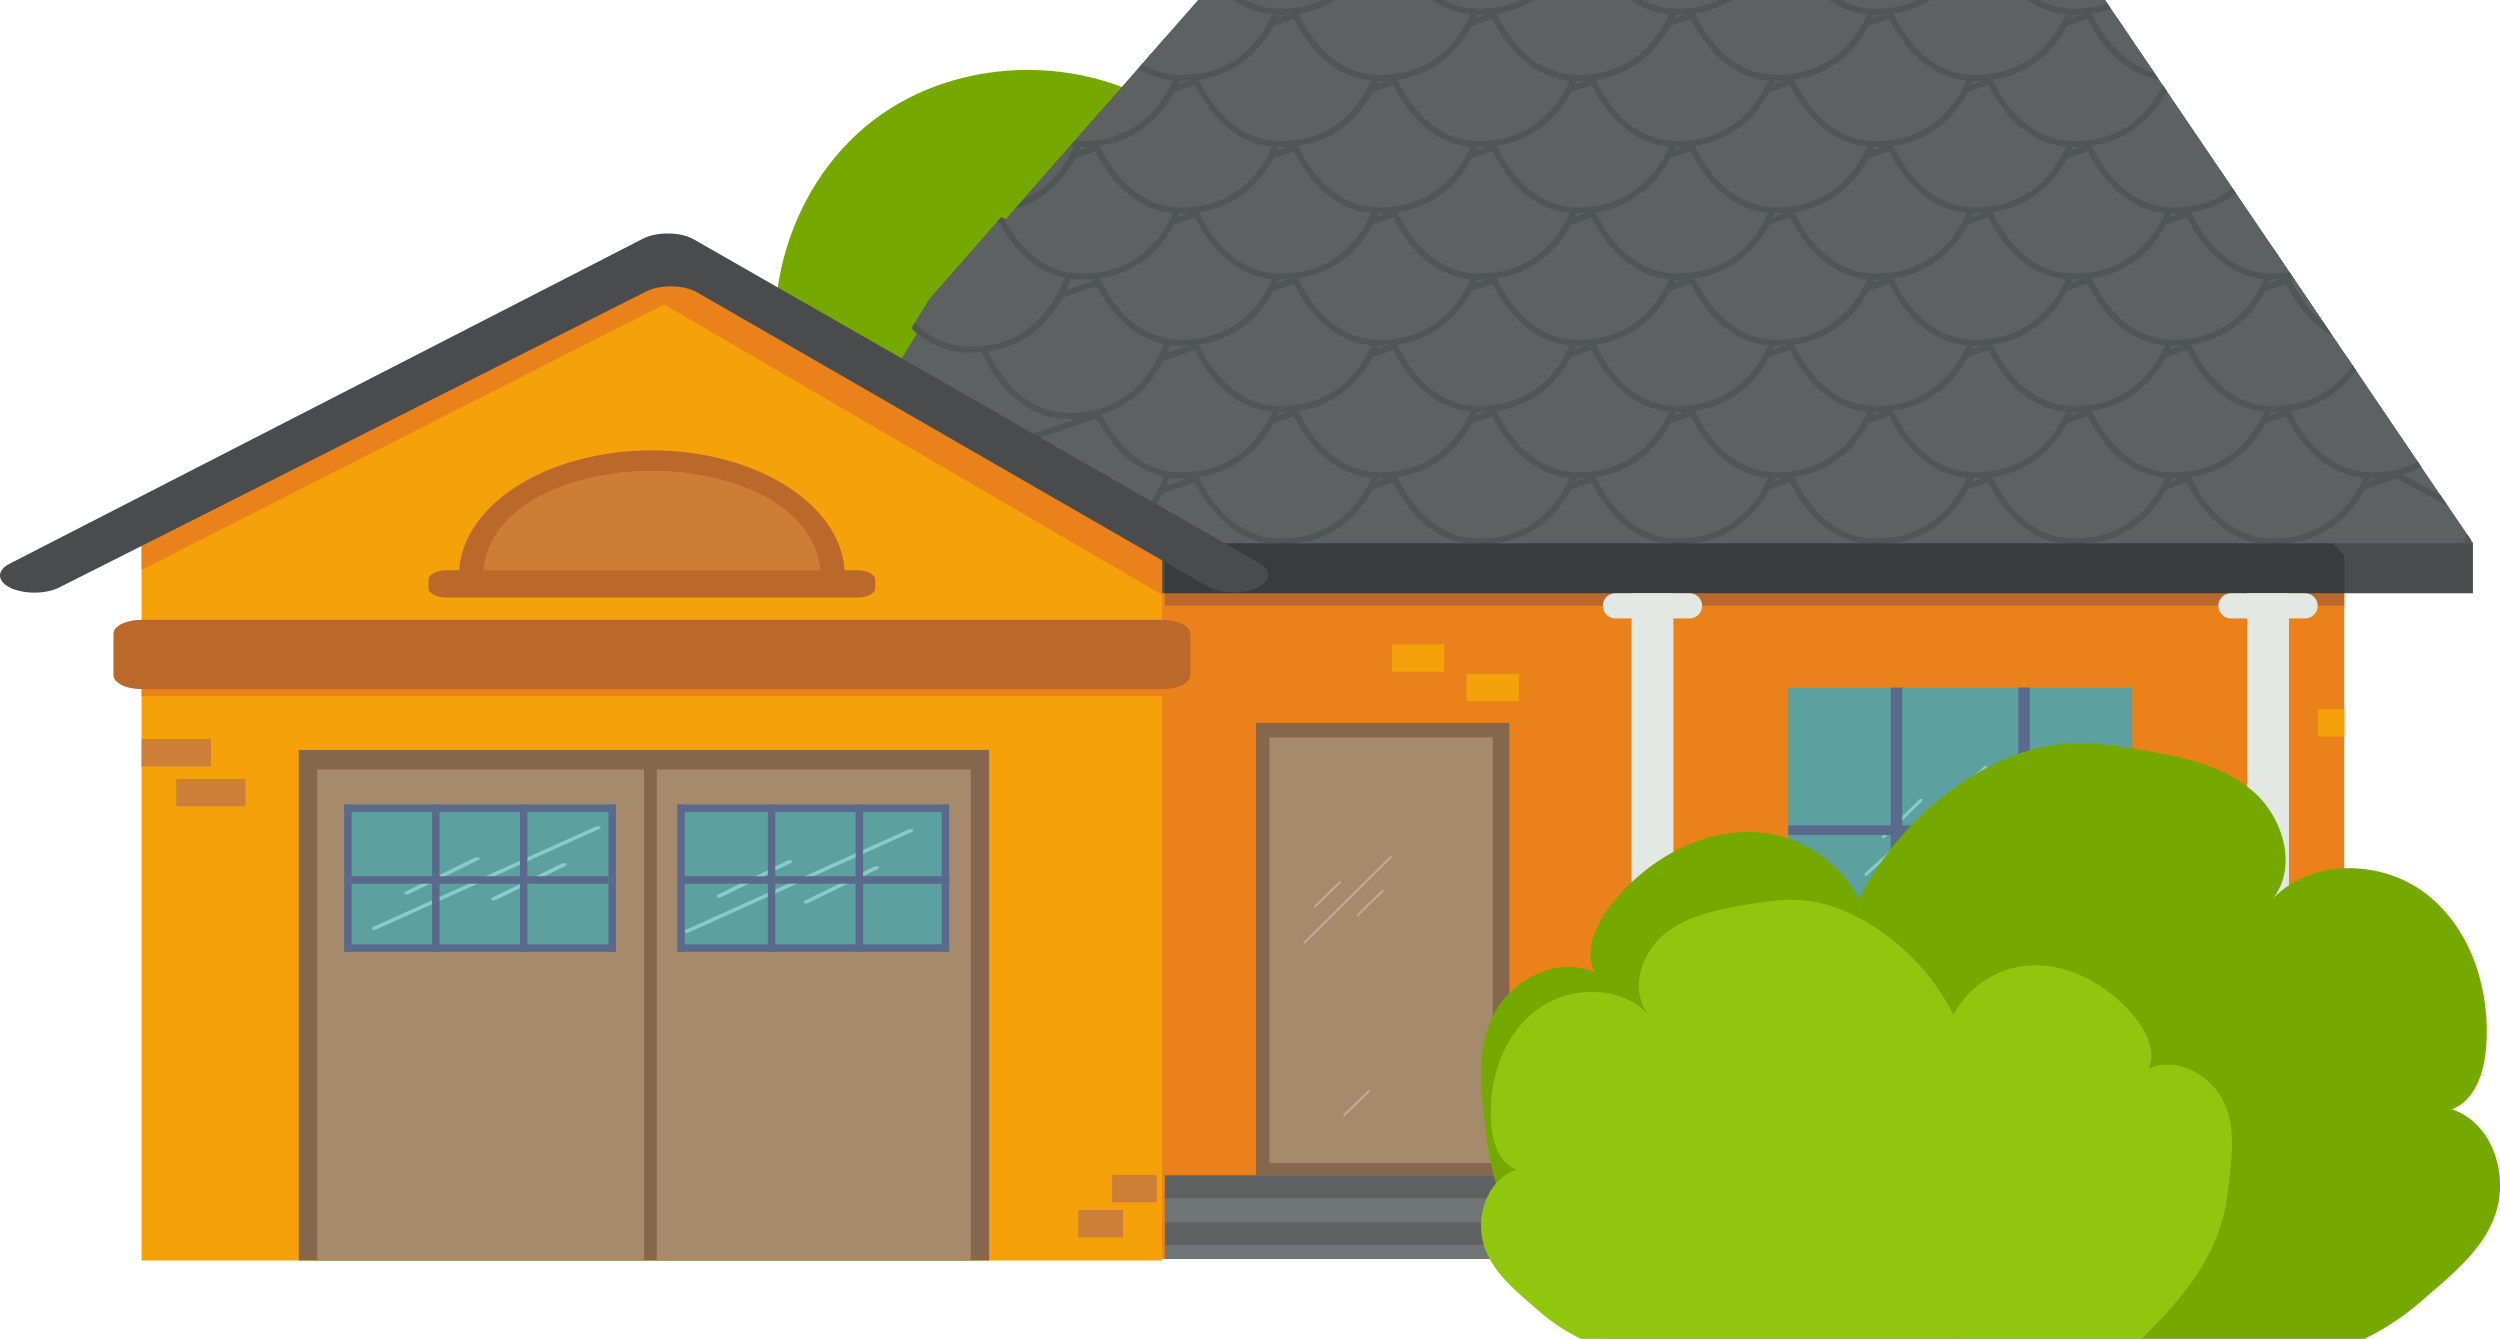 <svg xmlns="http://www.w3.org/2000/svg" width="832.81" height="446.01" viewBox="0 0 832.81 446.01">
  <defs>
    <style>
      .cls-1 {
        fill: #76a900;
      }

      .cls-1, .cls-10, .cls-14, .cls-18, .cls-22, .cls-23, .cls-24, .cls-25, .cls-26, .cls-27, .cls-29, .cls-4, .cls-6, .cls-7, .cls-8, .cls-9 {
        fill-rule: evenodd;
      }

      .cls-2, .cls-25 {
        fill: #ea811a;
      }

      .cls-23, .cls-3 {
        fill: #f4a10a;
      }

      .cls-4 {
        fill: #4a4b4d;
      }

      .cls-27, .cls-5 {
        fill: #ba692a;
      }

      .cls-6 {
        fill: #3a3b3d;
      }

      .cls-19, .cls-7 {
        fill: #5d6162;
      }

      .cls-8 {
        fill: #505656;
      }

      .cls-9 {
        fill: #494c4d;
      }

      .cls-10 {
        fill: #3f4444;
      }

      .cls-11 {
        fill: #85674d;
      }

      .cls-12 {
        fill: #a58a6c;
      }

      .cls-13 {
        fill: #5ca09f;
      }

      .cls-14 {
        fill: #87ccc9;
      }

      .cls-15 {
        fill: #5a6a8c;
      }

      .cls-16 {
        fill: #095b73;
      }

      .cls-17, .cls-18 {
        fill: #e3e8e4;
      }

      .cls-20 {
        fill: #707676;
      }

      .cls-21 {
        fill: #5e6263;
      }

      .cls-22 {
        fill: #c4aa90;
      }

      .cls-24 {
        fill: #8ba850;
      }

      .cls-26 {
        fill: #cc7e36;
      }

      .cls-28 {
        fill: #cd7f37;
      }

      .cls-29 {
        fill: #90c70e;
      }
    </style>
  </defs>
  <title>garage-door Asset 1</title>
  <g id="Layer_2" data-name="Layer 2">
    <g id="Layer_1-2" data-name="Layer 1">
      <path class="cls-1" d="M238.44,416.14c-23.65,4.31-50.24,5.48-69.45-9s-22.24-49.77-.48-60c-23.62-10.59-44.94-32.46-44.25-58.34s33.58-47.95,54-32.09c-10.48-30.08-20.17-66.08-1-91.54C196.18,140,232.89,139,264.35,140.32c-14.48-34.26-3-77.63,26.55-100.23s74.4-22.37,103.69.56c8.56-23.33,42.9-27.29,63.14-12.88s29.12,39.83,34.9,64c24.31,101.59,14.55,207.84,4.64,311.83Z"/>
      <rect class="cls-2" x="369.73" y="161.96" width="411.2" height="257.44"/>
      <rect class="cls-3" x="754.7" y="354.29" width="26.23" height="9.12"/>
      <polygon class="cls-4" points="804.85 161.97 823.79 180.91 823.79 197.63 263.23 197.63 263.23 180.91 386.93 153.05 804.85 161.97"/>
      <rect class="cls-5" x="388.05" y="197.63" width="392.88" height="4.18"/>
      <polygon class="cls-6" points="780.93 197.63 388.05 197.63 388.05 180.91 777.08 180.91 780.93 185.09 780.93 197.63"/>
      <polygon class="cls-7" points="313.75 97.33 399.19 0 701.21 0 823.79 180.91 263.23 180.91 313.75 97.33"/>
      <polygon class="cls-7" points="299.51 183.22 298.51 182.68 296.95 183.22 299.51 183.22"/>
      <polygon class="cls-7" points="365.61 183.22 364.61 182.68 363.04 183.22 365.61 183.22"/>
      <polygon class="cls-8" points="367.77 183.22 359.88 183.22 364.69 181.58 367.77 183.22"/>
      <polygon class="cls-7" points="435.92 180.91 434.92 180.38 433.35 180.91 435.92 180.91"/>
      <polygon class="cls-8" points="438.08 180.91 430.19 180.91 435 179.27 438.08 180.91"/>
      <polygon class="cls-7" points="502.01 180.91 501 180.38 499.44 180.91 502.01 180.91"/>
      <polygon class="cls-8" points="504.17 180.91 496.28 180.91 501.09 179.27 504.17 180.91"/>
      <polygon class="cls-7" points="568.1 180.91 567.1 180.38 565.53 180.91 568.1 180.91"/>
      <polygon class="cls-8" points="570.26 180.91 562.38 180.91 567.19 179.27 570.26 180.91"/>
      <polygon class="cls-7" points="634.19 180.91 633.19 180.38 631.63 180.91 634.19 180.91"/>
      <polygon class="cls-8" points="636.36 180.91 628.47 180.91 633.28 179.27 636.36 180.91"/>
      <polygon class="cls-7" points="700.28 180.91 699.28 180.38 697.72 180.91 700.28 180.91"/>
      <polygon class="cls-8" points="702.44 180.91 694.56 180.91 699.37 179.27 702.44 180.91"/>
      <polygon class="cls-7" points="766.38 180.91 765.38 180.38 763.81 180.91 766.38 180.91"/>
      <polygon class="cls-8" points="768.54 180.91 760.65 180.91 765.46 179.27 768.54 180.91"/>
      <path class="cls-7" d="M361.76,171.95a54.47,54.47,0,0,0,3.36,9h60a46.21,46.21,0,0,0,2.74-8.77l-26-13.82Z"/>
      <path class="cls-8" d="M363,172.6a58,58,0,0,0,3.28,8.31H364a55.25,55.25,0,0,1-3.27-8.71l-.23-.91L402,157.21l27,14.39-.15.74a47.49,47.49,0,0,1-2.6,8.57H424a46,46,0,0,0,2.74-8.23l-24.92-13.26Z"/>
      <path class="cls-7" d="M427.85,171.95a54.49,54.49,0,0,0,3.36,9h60a46.28,46.28,0,0,0,2.73-8.77l-26-13.82Z"/>
      <path class="cls-8" d="M429.09,172.6a57.81,57.81,0,0,0,3.28,8.31h-2.24a55.08,55.08,0,0,1-3.27-8.71l-.23-.91L468,157.21l27,14.38-.15.75a47.5,47.5,0,0,1-2.6,8.57H490a46.08,46.08,0,0,0,2.74-8.23l-24.91-13.26Z"/>
      <path class="cls-7" d="M493.94,171.95a54.52,54.52,0,0,0,3.36,9h60a46.18,46.18,0,0,0,2.74-8.77l-26-13.82Z"/>
      <path class="cls-8" d="M495.18,172.6a57.93,57.93,0,0,0,3.28,8.31h-2.24A55.81,55.81,0,0,1,493,172.2l-.23-.91,41.42-14.08,27,14.38-.15.75a47.29,47.29,0,0,1-2.6,8.57h-2.3a46.09,46.09,0,0,0,2.74-8.23L534,159.42Z"/>
      <path class="cls-7" d="M560,171.95a54.43,54.43,0,0,0,3.36,9h60a46.19,46.19,0,0,0,2.74-8.77l-26-13.82Z"/>
      <path class="cls-8" d="M561.27,172.6a57.89,57.89,0,0,0,3.28,8.31h-2.24A55,55,0,0,1,559,172.2l-.23-.91,41.42-14.08,27,14.38-.15.75a47.29,47.29,0,0,1-2.6,8.57h-2.3a46.09,46.09,0,0,0,2.74-8.23l-24.91-13.26Z"/>
      <path class="cls-7" d="M626.13,171.95a54.39,54.39,0,0,0,3.36,9h60a46.2,46.2,0,0,0,2.74-8.77l-26-13.82Z"/>
      <path class="cls-8" d="M627.37,172.6a57.83,57.83,0,0,0,3.28,8.31h-2.24a55.4,55.4,0,0,1-3.27-8.71l-.23-.91,41.41-14.08,27,14.38-.15.75a47.38,47.38,0,0,1-2.6,8.57h-2.3a46.11,46.11,0,0,0,2.74-8.23l-24.91-13.26Z"/>
      <path class="cls-7" d="M692.22,171.95a54.41,54.41,0,0,0,3.36,9h60a46.2,46.2,0,0,0,2.74-8.77l-26-13.82Z"/>
      <path class="cls-8" d="M693.46,172.6a57.94,57.94,0,0,0,3.28,8.31H694.5a55.3,55.3,0,0,1-3.27-8.71l-.24-.91,41.42-14.08,27,14.38-.15.75a47.28,47.28,0,0,1-2.6,8.57h-2.3a46.16,46.16,0,0,0,2.74-8.23l-24.91-13.26Z"/>
      <path class="cls-7" d="M758.31,171.95a54.49,54.49,0,0,0,3.36,9h60q.42-1,.78-2l-8.3-12.25-15.73-8.37Z"/>
      <path class="cls-8" d="M759.56,172.6a57.89,57.89,0,0,0,3.28,8.31H760.6a55,55,0,0,1-3.27-8.71l-.24-.91,41.42-14.08,14.42,7.67,2.44,3.6-17-9.06L759.56,172.6Zm61,8.31c.47-1.07.87-2.09,1.22-3.05l1.45,2.13c-.12.31-.24.61-.36.92Z"/>
      <path class="cls-7" d="M324.49,152.19s7.54,30,31.19,30.48,32.57-18.84,34.9-30.29l-26-13.83Z"/>
      <path class="cls-8" d="M325.74,152.84c1.49,4.93,9.64,28.44,30,28.82h.76c24.7,0,31.54-22.48,33-28.75l-24.91-13.25-38.78,13.18Zm36.9,30.37H351c-20.55-3.91-27.47-30.49-27.54-30.78l-.23-.91,41.42-14.08,27,14.38-.15.75C388.82,166.16,379.8,180.44,362.64,183.22Z"/>
      <path class="cls-7" d="M394.8,149.89s7.54,30,31.19,30.48,32.57-18.84,34.9-30.29l-26-13.83Z"/>
      <path class="cls-8" d="M396,150.54c1.48,4.93,9.64,28.43,30,28.81h.77c24.7,0,31.52-22.48,33-28.75l-24.91-13.25L396,150.54ZM433,180.91h-11.6c-20.55-3.91-27.46-30.48-27.53-30.77l-.23-.91L435,135.15l27,14.38-.15.75C459.14,163.85,450.12,178.13,433,180.91Z"/>
      <path class="cls-7" d="M460.89,149.89s7.54,30,31.19,30.48,32.57-18.84,34.9-30.29l-26-13.83Z"/>
      <path class="cls-8" d="M462.14,150.54c1.48,4.93,9.65,28.43,30,28.81h.77c24.71,0,31.53-22.48,33-28.75l-24.91-13.25-38.78,13.18ZM499,180.91h-11.6C466.89,177,460,150.42,459.91,150.13l-.23-.91,41.41-14.08,27,14.38-.15.75C525.23,163.85,516.21,178.13,499,180.91Z"/>
      <path class="cls-7" d="M527,149.89s7.54,30,31.19,30.48,32.57-18.84,34.9-30.29l-26-13.83Z"/>
      <path class="cls-8" d="M528.23,150.54c1.49,4.93,9.65,28.43,30,28.81H559c24.7,0,31.53-22.48,32.95-28.75L567,137.36l-38.78,13.18Zm36.91,30.37h-11.6C533,177,526.07,150.42,526,150.13l-.23-.91,41.42-14.08,27,14.38-.15.75C591.32,163.85,582.31,178.13,565.14,180.91Z"/>
      <path class="cls-7" d="M593.08,149.89s7.54,30,31.19,30.48,32.58-18.84,34.9-30.29l-26-13.83Z"/>
      <path class="cls-8" d="M594.32,150.54c1.48,4.93,9.65,28.43,30,28.81h.77c24.71,0,31.53-22.48,33-28.75l-24.91-13.25-38.78,13.18Zm36.91,30.37h-11.6c-20.55-3.91-27.47-30.48-27.54-30.77l-.23-.91,41.42-14.08,27,14.38-.15.75C657.42,163.85,648.4,178.13,631.23,180.91Z"/>
      <path class="cls-7" d="M659.17,149.89s7.54,30,31.2,30.48,32.57-18.84,34.9-30.29l-26-13.83Z"/>
      <path class="cls-8" d="M660.41,150.54c1.49,4.93,9.65,28.43,30,28.81h.77c24.71,0,31.53-22.48,33-28.75L699.2,137.36l-38.78,13.18Zm36.91,30.37h-11.6c-20.56-3.91-27.47-30.48-27.54-30.77l-.23-.91,41.41-14.08,27,14.38-.16.75C723.51,163.85,714.49,178.13,697.32,180.91Z"/>
      <path class="cls-7" d="M725.27,149.89s7.54,30,31.19,30.48,32.57-18.84,34.9-30.29l-26-13.83Z"/>
      <path class="cls-8" d="M726.51,150.54c1.48,4.93,9.65,28.43,30,28.81h.77c24.71,0,31.53-22.48,33-28.75l-24.91-13.25-38.78,13.18Zm36.91,30.37h-11.6c-20.56-3.91-27.47-30.48-27.54-30.77l-.23-.91,41.42-14.08,27,14.38-.15.75C789.61,163.85,780.59,178.13,763.42,180.91Z"/>
      <path class="cls-7" d="M361.76,127.83s7.54,30,31.19,30.48,32.57-18.84,34.9-30.29l-26-13.82Z"/>
      <path class="cls-8" d="M363,128.48c1.48,4.93,9.64,28.44,30,28.81h.77c24.7,0,31.53-22.48,33-28.75L401.78,115.3,363,128.48Zm30.73,30.86h-.8c-24.15-.45-32.08-30.94-32.16-31.25l-.23-.91L402,113.09l27,14.39-.15.74C425.77,143.33,414.93,159.33,393.73,159.33Z"/>
      <path class="cls-7" d="M427.85,127.83s7.54,30,31.19,30.48,32.57-18.84,34.9-30.29l-26-13.82Z"/>
      <path class="cls-8" d="M429.09,128.48c1.48,4.93,9.64,28.44,30,28.81h.77c24.7,0,31.53-22.48,32.95-28.75L467.87,115.3l-38.78,13.18Zm30.73,30.86H459c-24.15-.45-32.08-30.94-32.15-31.25l-.23-.91L468,113.09l27,14.39-.15.74C491.87,143.33,481,159.33,459.82,159.33Z"/>
      <path class="cls-7" d="M493.94,127.83s7.54,30,31.19,30.48S557.71,139.47,560,128l-26-13.82Z"/>
      <path class="cls-8" d="M495.18,128.48c1.49,4.93,9.65,28.44,30,28.81h.77c24.71,0,31.53-22.48,33-28.75L534,115.3l-38.78,13.18Zm30.73,30.86h-.8C501,158.87,493,128.38,493,128.07l-.23-.91,41.42-14.08,27,14.39-.15.74C558,143.33,547.12,159.33,525.91,159.33Z"/>
      <path class="cls-7" d="M560,127.83s7.54,30,31.19,30.48,32.58-18.84,34.9-30.29l-26-13.82Z"/>
      <path class="cls-8" d="M561.27,128.48c1.48,4.93,9.65,28.44,30,28.81H592c24.7,0,31.53-22.48,32.95-28.75L600.06,115.3l-38.79,13.18ZM592,159.33h-.8c-24.15-.45-32.09-30.94-32.16-31.25l-.23-.91,41.42-14.08,27,14.39-.15.74C624.06,143.33,613.22,159.33,592,159.33Z"/>
      <path class="cls-7" d="M626.13,127.83s7.54,30,31.19,30.48,32.57-18.84,34.9-30.29l-26-13.82Z"/>
      <path class="cls-8" d="M627.37,128.48c1.48,4.93,9.65,28.44,30,28.81h.77c24.71,0,31.53-22.48,33-28.75L666.15,115.3l-38.78,13.18Zm30.73,30.86h-.8c-24.15-.45-32.08-30.94-32.16-31.25l-.23-.91,41.41-14.08,27,14.39-.15.74C690.15,143.33,679.31,159.33,658.1,159.33Z"/>
      <path class="cls-7" d="M692.22,127.83s7.54,30,31.19,30.48S756,139.47,758.31,128l-26-13.82Z"/>
      <path class="cls-8" d="M693.46,128.48c1.49,4.93,9.65,28.44,30,28.81h.77c24.71,0,31.53-22.48,33-28.75L732.24,115.3l-38.78,13.18Zm30.73,30.86h-.8c-24.16-.45-32.08-30.94-32.16-31.25l-.24-.91,41.42-14.08,27,14.39-.15.74C756.24,143.33,745.41,159.33,724.19,159.33Z"/>
      <path class="cls-7" d="M758.31,127.83s7.54,30,31.19,30.48A33.7,33.7,0,0,0,806,154.68l-23.72-35Z"/>
      <path class="cls-8" d="M759.56,128.48c1.48,4.93,9.65,28.44,30,28.81h.77a32.21,32.21,0,0,0,15.13-3.49l1.15,1.69a34.41,34.41,0,0,1-16.29,3.83h-.8c-24.15-.45-32.08-30.94-32.15-31.25l-.24-.91,24.61-8.36,1.18,1.75Z"/>
      <path class="cls-7" d="M324.49,108.07s7.54,30,31.19,30.48,32.57-18.84,34.9-30.29l-26-13.82Z"/>
      <path class="cls-8" d="M325.74,108.72c1.49,4.93,9.64,28.43,30,28.81h.76c24.7,0,31.54-22.48,33-28.75L364.52,95.54l-38.78,13.18Zm30.72,30.86h-.79c-24.15-.45-32.08-30.94-32.16-31.25l-.23-.91,41.42-14.08,27,14.38-.15.75C388.51,123.58,377.67,139.58,356.46,139.58Z"/>
      <path class="cls-7" d="M394.8,105.76s7.54,30,31.19,30.48,32.57-18.84,34.9-30.29l-26-13.82Z"/>
      <path class="cls-8" d="M396,106.42c1.48,4.93,9.64,28.43,30,28.81h.77c24.7,0,31.52-22.48,33-28.75L434.83,93.24,396,106.42Zm30.73,30.86H426c-24.15-.45-32.08-30.94-32.15-31.25l-.23-.91L435,91l27,14.38-.15.75C458.82,121.27,448,137.27,426.77,137.27Z"/>
      <path class="cls-7" d="M460.89,105.76s7.54,30,31.19,30.48S524.66,117.4,527,106L501,92.13Z"/>
      <path class="cls-8" d="M462.14,106.42c1.48,4.93,9.65,28.43,30,28.81h.77c24.71,0,31.53-22.48,33-28.75L500.92,93.24l-38.78,13.18Zm30.73,30.86h-.8c-24.15-.45-32.09-30.94-32.16-31.25l-.23-.91L501.09,91l27,14.38-.15.75C524.91,121.27,514.08,137.27,492.87,137.27Z"/>
      <path class="cls-7" d="M527,105.76s7.54,30,31.19,30.48,32.57-18.84,34.9-30.29l-26-13.82Z"/>
      <path class="cls-8" d="M528.23,106.42c1.49,4.93,9.65,28.43,30,28.81H559c24.7,0,31.53-22.48,32.95-28.75L567,93.24l-38.78,13.18ZM559,137.27h-.8C534,136.82,526.08,106.32,526,106l-.23-.91L567.19,91l27,14.38-.15.75C591,121.27,580.17,137.27,559,137.27Z"/>
      <path class="cls-7" d="M593.08,105.76s7.54,30,31.19,30.48,32.58-18.84,34.9-30.29l-26-13.82Z"/>
      <path class="cls-8" d="M594.32,106.42c1.48,4.93,9.65,28.43,30,28.81h.77c24.71,0,31.53-22.48,33-28.75L633.11,93.24l-38.78,13.18Zm30.73,30.86h-.8c-24.15-.45-32.09-30.94-32.16-31.25l-.23-.91L633.28,91l27,14.38-.15.75C657.1,121.27,646.26,137.27,625.06,137.27Z"/>
      <path class="cls-7" d="M659.17,105.76s7.54,30,31.2,30.48,32.57-18.84,34.9-30.29l-26-13.82Z"/>
      <path class="cls-8" d="M660.41,106.42c1.49,4.93,9.65,28.43,30,28.81h.77c24.71,0,31.53-22.48,33-28.75L699.2,93.24l-38.78,13.18Zm30.73,30.86h-.8c-24.16-.45-32.08-30.94-32.16-31.25l-.23-.91L699.37,91l27,14.38-.16.75C723.2,121.27,712.36,137.27,691.14,137.27Z"/>
      <path class="cls-7" d="M725.27,105.76s7.54,30,31.19,30.48c13.66.26,22.41-6.07,27.81-13.66L764,92.62Z"/>
      <path class="cls-8" d="M726.51,106.42c1.48,4.93,9.65,28.43,30,28.81h.77c13.37,0,21.5-6.58,26.37-13.61l1.26,1.86c-5.82,7.95-14.84,13.78-27.65,13.78h-.8c-24.16-.45-32.09-30.94-32.16-31.25l-.23-.91,39.32-13.37,1.18,1.75Z"/>
      <path class="cls-7" d="M304.17,108.51a26.74,26.74,0,0,0,18.47,8c23.66.44,32.57-18.84,34.9-30.29L332.86,73.07,309.54,99.63h0Z"/>
      <path class="cls-8" d="M304.73,107.58a25.79,25.79,0,0,0,17.93,7.9h.76c24.7,0,31.54-22.47,33-28.75L332.17,73.85l1.38-1.57,25.14,13.38-.15.74c-3.08,15.11-13.91,31.11-35.13,31.11h-.79a27.58,27.58,0,0,1-19-8.15Z"/>
      <path class="cls-7" d="M361.76,83.7s7.54,30,31.19,30.48,32.57-18.84,34.9-30.29l-26-13.83Z"/>
      <path class="cls-8" d="M363,84.35c1.48,4.94,9.64,28.44,30,28.82h.77c24.7,0,31.54-22.47,33-28.75L401.78,71.17,363,84.35Zm30.72,30.86h-.79c-24.15-.45-32.08-30.95-32.16-31.25l-.23-.91L402,69l27,14.39-.15.74C425.77,99.21,414.93,115.21,393.72,115.21Z"/>
      <path class="cls-7" d="M427.85,83.7s7.54,30,31.19,30.48,32.57-18.84,34.9-30.29L468,70.07Z"/>
      <path class="cls-8" d="M429.09,84.35c1.48,4.94,9.64,28.44,30,28.82h.77c24.7,0,31.53-22.47,32.95-28.75L467.87,71.17,429.09,84.35Zm30.73,30.86H459c-24.15-.45-32.08-30.95-32.15-31.25l-.23-.91L468,69l27,14.38-.15.75C491.87,99.21,481,115.21,459.82,115.21Z"/>
      <path class="cls-7" d="M493.94,83.7s7.54,30,31.19,30.48S557.71,95.35,560,83.9l-26-13.83Z"/>
      <path class="cls-8" d="M495.18,84.35c1.49,4.94,9.65,28.44,30,28.82h.77c24.71,0,31.53-22.47,33-28.75L534,71.17,495.18,84.35Zm30.73,30.86h-.8C501,114.75,493,84.26,493,84l-.23-.91L534.14,69l27,14.38-.15.75C558,99.21,547.12,115.21,525.91,115.21Z"/>
      <path class="cls-7" d="M560,83.7s7.54,30,31.19,30.48,32.58-18.84,34.9-30.29l-26-13.83Z"/>
      <path class="cls-8" d="M561.27,84.35c1.48,4.94,9.65,28.44,30,28.82H592c24.7,0,31.53-22.47,32.95-28.75L600.06,71.17,561.27,84.35ZM592,115.21h-.8C567.06,114.75,559.12,84.26,559,84l-.23-.91L600.24,69l27,14.38-.15.75C624.06,99.21,613.22,115.21,592,115.21Z"/>
      <path class="cls-7" d="M626.13,83.7s7.54,30,31.19,30.48,32.57-18.84,34.9-30.29l-26-13.83Z"/>
      <path class="cls-8" d="M627.37,84.35c1.48,4.94,9.65,28.44,30,28.82h.77c24.7,0,31.53-22.47,33-28.75L666.15,71.17,627.37,84.35Zm30.73,30.86h-.8c-24.15-.45-32.08-30.95-32.16-31.25l-.23-.91L666.32,69l27,14.38-.15.75C690.15,99.21,679.31,115.21,658.1,115.21Z"/>
      <path class="cls-7" d="M692.22,83.7s7.54,30,31.19,30.48c23.46.44,32.42-18.52,34.84-30l-.34-.5L732.33,70.07Z"/>
      <path class="cls-8" d="M693.46,84.35c1.49,4.94,9.65,28.44,30,28.82h.77c24.7,0,31.53-22.47,33-28.75L732.24,71.17,693.46,84.35Zm63.22-2.48L759,85.35c-3.4,14.73-14.22,29.86-34.85,29.86h-.8c-24.16-.45-32.08-30.95-32.16-31.25L691,83,732.42,69Z"/>
      <path class="cls-7" d="M758.59,84.68c1.15,3.84,6,18.07,17.12,25.27Z"/>
      <path class="cls-8" d="M760.79,87.93c2,5.2,6.11,13.77,13.19,19.47l3,4.49c-14.51-8-19.63-27.69-19.69-27.93L757.1,83l.31-.1Z"/>
      <path class="cls-7" d="M334,74.29c4.67,8.27,12.83,17.59,25.93,17.84,23.65.44,32.57-18.84,34.9-30.29L368.82,48,352,53.71Z"/>
      <path class="cls-8" d="M334.71,73.45c4.54,8.13,12.49,17.42,25.21,17.66,25.43.54,32.29-22.4,33.72-28.74L368.73,49.12l-18,6.13,2.69-3.07,15.52-5.28,27,14.39-.15.75c-3.08,15.11-13.91,31.11-35.13,31.11h-.79c-13.34-.25-21.73-9.66-26.58-18.09Z"/>
      <path class="cls-7" d="M394.8,61.64s7.54,30,31.19,30.48,32.57-18.84,34.9-30.29L434.91,48Z"/>
      <path class="cls-8" d="M396,62.29c1.48,4.93,9.64,28.44,30,28.81h.77c24.7,0,31.52-22.48,33-28.75L434.83,49.12,396,62.29Zm30.73,30.86H426c-24.15-.45-32.08-30.94-32.15-31.25l-.23-.91L435,46.9l27,14.39-.15.75C458.82,77.15,448,93.15,426.77,93.15Z"/>
      <path class="cls-7" d="M460.89,61.64s7.54,30,31.19,30.48S524.66,73.28,527,61.83L501,48Z"/>
      <path class="cls-8" d="M462.14,62.29c1.48,4.93,9.65,28.44,30,28.81h.77c24.7,0,31.53-22.48,33-28.75L500.92,49.12,462.14,62.29Zm30.73,30.86h-.8C467.92,92.69,460,62.2,459.91,61.89l-.23-.91L501.09,46.9l27,14.39L528,62C524.91,77.15,514.08,93.15,492.87,93.15Z"/>
      <path class="cls-7" d="M527,61.64s7.54,30,31.19,30.48,32.57-18.84,34.9-30.29L567.1,48Z"/>
      <path class="cls-8" d="M528.23,62.29c1.49,4.93,9.65,28.44,30,28.81H559c24.7,0,31.53-22.48,32.95-28.75L567,49.12,528.23,62.29ZM559,93.15h-.8C534,92.69,526.08,62.2,526,61.89l-.23-.91L567.19,46.9l27,14.39-.15.75C591,77.15,580.17,93.15,559,93.15Z"/>
      <path class="cls-7" d="M593.08,61.64s7.54,30,31.19,30.48,32.58-18.84,34.9-30.29L633.19,48Z"/>
      <path class="cls-8" d="M594.32,62.29c1.48,4.93,9.65,28.44,30,28.81h.77c24.7,0,31.53-22.48,33-28.75L633.11,49.12,594.32,62.29Zm30.73,30.86h-.8c-24.15-.45-32.09-30.94-32.16-31.25l-.23-.91L633.28,46.9l27,14.39-.15.75C657.1,77.15,646.26,93.15,625.06,93.15Z"/>
      <path class="cls-7" d="M659.17,61.64s7.54,30,31.2,30.48,32.57-18.84,34.9-30.29L699.28,48Z"/>
      <path class="cls-8" d="M660.41,62.29c1.49,4.93,9.65,28.44,30,28.81h.77c24.7,0,31.53-22.48,33-28.75L699.2,49.12,660.41,62.29Zm30.73,30.86h-.8c-24.16-.45-32.08-30.94-32.16-31.25L658,61,699.37,46.9l27,14.39-.16.75C723.2,77.15,712.36,93.15,691.14,93.15Z"/>
      <path class="cls-7" d="M725.27,61.64s7.54,30,31.19,30.48a38.54,38.54,0,0,0,6.85-.47L739.66,56.75Z"/>
      <path class="cls-8" d="M726.51,62.29c1.48,4.93,9.65,28.44,30,28.81h.77a37.14,37.14,0,0,0,5.43-.39l1.25,1.85a38.44,38.44,0,0,1-6.7.57h-.8c-24.16-.45-32.09-30.94-32.16-31.25L724,61l15-5.11,1.18,1.75Z"/>
      <path class="cls-7" d="M339.33,68.18c12.48-4.38,18.72-15.52,21.4-24.38Z"/>
      <path class="cls-8" d="M340.76,66.56C351.3,62.08,356.51,52.5,359,45.84l3.33-3.8c-2.93,11.75-10.61,23.57-24.23,27.6Z"/>
      <path class="cls-7" d="M362.44,41.86c2.32,7,10.84,27.83,30.51,28.2,23.65.44,32.57-18.84,34.9-30.29L401.87,26,365.59,38.28Z"/>
      <path class="cls-8" d="M363.23,41c2,6.17,10.28,27.72,29.74,28.08h.77c24.7,0,31.54-22.48,33-28.75L401.78,27.05,364.24,39.81l2.69-3.06,35-11.9,27,14.38-.15.75c-3.08,15.11-13.91,31.12-35.13,31.12h-.79c-19.67-.37-28.58-20.66-31.25-28.35Z"/>
      <path class="cls-7" d="M427.85,39.58s7.54,30,31.19,30.48,32.57-18.84,34.9-30.29L468,26Z"/>
      <path class="cls-8" d="M429.09,40.23c1.48,4.93,9.64,28.44,30,28.81h.77c24.7,0,31.53-22.48,32.95-28.75L467.87,27.05,429.09,40.23Zm30.73,30.86H459c-24.15-.45-32.08-30.94-32.15-31.25l-.23-.91L468,24.85l27,14.38-.15.75C491.87,55.09,481,71.09,459.82,71.09Z"/>
      <path class="cls-7" d="M493.94,39.58s7.54,30,31.19,30.48S557.71,51.22,560,39.77L534.05,26Z"/>
      <path class="cls-8" d="M495.18,40.23c1.49,4.93,9.65,28.44,30,28.81h.77c24.71,0,31.53-22.48,33-28.75L534,27.05,495.18,40.23Zm30.73,30.86h-.8C501,70.63,493,40.14,493,39.83l-.23-.91,41.42-14.07,27,14.38L561,40C558,55.09,547.12,71.09,525.91,71.09Z"/>
      <path class="cls-7" d="M560,39.58s7.54,30,31.19,30.48,32.58-18.84,34.9-30.29L600.14,26Z"/>
      <path class="cls-8" d="M561.27,40.23c1.48,4.93,9.65,28.44,30,28.81H592c24.7,0,31.53-22.48,32.95-28.75L600.06,27.05,561.27,40.23ZM592,71.09h-.8c-24.15-.45-32.09-30.94-32.16-31.25l-.23-.91,41.42-14.07,27,14.38-.15.75C624.06,55.09,613.22,71.09,592,71.09Z"/>
      <path class="cls-7" d="M626.13,39.58s7.54,30,31.19,30.48,32.57-18.84,34.9-30.29L666.24,26Z"/>
      <path class="cls-8" d="M627.37,40.23c1.48,4.93,9.65,28.44,30,28.81h.77c24.7,0,31.53-22.48,33-28.75L666.15,27.05,627.37,40.23ZM658.1,71.09h-.8c-24.15-.45-32.08-30.94-32.16-31.25l-.23-.91,41.41-14.07,27,14.38-.15.75C690.15,55.09,679.31,71.09,658.1,71.09Z"/>
      <path class="cls-7" d="M692.22,39.58s7.54,30,31.19,30.48c8.92.17,15.74-2.47,20.9-6.44l-23-33.94Z"/>
      <path class="cls-8" d="M693.46,40.23c1.49,4.93,9.65,28.44,30,28.81h.77c8.42,0,14.76-2.61,19.52-6.3l1.15,1.7a33.33,33.33,0,0,1-20.69,6.64h-.8c-24.16-.45-32.08-30.94-32.16-31.25l-.24-.91,29.73-10.1,1.18,1.75Z"/>
      <path class="cls-7" d="M357.22,47.82a26.87,26.87,0,0,0,2.68.19c23.65.44,32.57-18.84,34.9-30.29l-7.6-4Z"/>
      <path class="cls-8" d="M358,46.88c.62.06,1.25.09,1.89.1h.76c24.71,0,31.54-22.47,33-28.75l-7.14-3.8,1.38-1.57L396,17.17l-.15.74C392.72,33,381.89,49,360.67,49h-.79a27.77,27.77,0,0,1-3.47-.28Z"/>
      <path class="cls-7" d="M394.8,17.52S402.34,47.56,426,48s32.57-18.84,34.9-30.29l-26-13.82Z"/>
      <path class="cls-8" d="M396,18.17c1.48,4.93,9.64,28.43,30,28.81h.77c24.7,0,31.52-22.47,33-28.75L434.83,5,396,18.17ZM426.77,49H426c-24.15-.45-32.08-30.94-32.15-31.25l-.23-.91L435,2.78l27,14.39-.15.74C458.82,33,448,49,426.77,49Z"/>
      <path class="cls-7" d="M460.89,17.52s7.54,30,31.19,30.48S524.66,29.16,527,17.71L501,3.89Z"/>
      <path class="cls-8" d="M462.14,18.17c1.48,4.93,9.65,28.43,30,28.81h.77c24.7,0,31.53-22.47,33-28.75L500.92,5,462.14,18.17ZM492.87,49h-.8c-24.15-.45-32.09-30.94-32.16-31.25l-.23-.91L501.09,2.78l27,14.39-.15.74C524.91,33,514.08,49,492.87,49Z"/>
      <path class="cls-7" d="M527,17.52s7.54,30,31.19,30.48,32.57-18.84,34.9-30.29l-26-13.82Z"/>
      <path class="cls-8" d="M528.23,18.17c1.49,4.93,9.65,28.43,30,28.81H559c24.7,0,31.53-22.47,32.95-28.75L567,5,528.23,18.17ZM559,49h-.8C534,48.57,526.08,18.08,526,17.77l-.23-.91L567.19,2.78l27,14.39-.15.74C591,33,580.17,49,559,49Z"/>
      <path class="cls-7" d="M593.08,17.52s7.54,30,31.19,30.48,32.58-18.84,34.9-30.29l-26-13.82Z"/>
      <path class="cls-8" d="M594.32,18.17c1.48,4.93,9.65,28.43,30,28.81h.77c24.7,0,31.53-22.47,33-28.75L633.11,5,594.32,18.17ZM625.06,49h-.8c-24.15-.45-32.09-30.94-32.16-31.25l-.23-.91L633.28,2.78l27,14.39-.15.74C657.1,33,646.26,49,625.06,49Z"/>
      <path class="cls-7" d="M659.17,17.52s7.54,30,31.2,30.48c16.53.31,25.86-9,30.78-18.57L706.4,7.67l-7.12-3.79Z"/>
      <path class="cls-8" d="M660.41,18.17c1.49,4.93,9.65,28.43,30,28.81h.77c16.52,0,25-10,29.3-18.58l1.36,2C716.33,40.72,706.43,49,691.14,49h-.8c-24.16-.45-32.08-30.94-32.16-31.25l-.23-.91L699.37,2.78l5.82,3.1,2.44,3.6L699.2,5Z"/>
      <path class="cls-7" d="M379.78,22.11a25.75,25.75,0,0,0,13.17,3.83C413.8,26.33,423.2,11.39,426.73,0H399.19Z"/>
      <path class="cls-8" d="M380.49,21.31A24.61,24.61,0,0,0,393,24.93h.77c21,0,29.07-16.2,31.9-24.93h2.17c-4.1,13.75-14.81,27-34.09,27h-.79a26.56,26.56,0,0,1-13.8-4.1Z"/>
      <path class="cls-7" d="M429.33,0c3.18,8.41,11.85,25.61,29.71,25.94,20.86.39,30.25-14.55,33.78-25.94Z"/>
      <path class="cls-8" d="M430.45,0c3.24,8.33,11.73,24.61,28.62,24.93h.77c21,0,29.06-16.2,31.89-24.93h2.18c-4.1,13.75-14.81,27-34.08,27H459c-18.58-.35-27.56-18.48-30.75-27Z"/>
      <path class="cls-7" d="M495.43,0c3.18,8.41,11.85,25.61,29.71,25.94C546,26.33,555.39,11.39,558.91,0Z"/>
      <path class="cls-8" d="M496.54,0c3.24,8.33,11.73,24.61,28.62,24.93h.77c21,0,29.06-16.2,31.9-24.93H560c-4.09,13.75-14.8,27-34.08,27h-.8c-18.58-.35-27.56-18.48-30.75-27Z"/>
      <path class="cls-7" d="M561.52,0c3.18,8.41,11.85,25.61,29.7,25.94C612.08,26.33,621.48,11.39,625,0Z"/>
      <path class="cls-8" d="M562.63,0c3.24,8.33,11.73,24.61,28.62,24.93H592c21,0,29.06-16.2,31.89-24.93h2.18C622,13.75,611.28,27,592,27h-.8c-18.58-.35-27.57-18.48-30.76-27Z"/>
      <path class="cls-7" d="M627.61,0c3.18,8.41,11.85,25.61,29.7,25.94,20.86.39,30.25-14.55,33.78-25.94Z"/>
      <path class="cls-8" d="M628.72,0c3.24,8.33,11.73,24.61,28.62,24.93h.77c21,0,29.06-16.2,31.89-24.93h2.17c-4.1,13.75-14.81,27-34.08,27h-.8c-18.58-.35-27.56-18.48-30.75-27Z"/>
      <path class="cls-7" d="M693.71,0c2.86,7.58,10.19,22.3,24.69,25.37L701.2,0Z"/>
      <path class="cls-8" d="M694.81,0c2.84,7.3,9.71,20.7,22.73,24.12l1.66,2.44C703.44,23.83,695.58,7.82,692.64,0Z"/>
      <path class="cls-7" d="M412.75,0A25.77,25.77,0,0,0,426,3.88,33.5,33.5,0,0,0,443,0Z"/>
      <path class="cls-8" d="M414.87,0A24.54,24.54,0,0,0,426,2.86h.77A32.7,32.7,0,0,0,440.67,0h4.28a33.9,33.9,0,0,1-18.17,4.91H426A26.7,26.7,0,0,1,411,0Z"/>
      <path class="cls-7" d="M478.84,0a25.77,25.77,0,0,0,13.24,3.88,33.5,33.5,0,0,0,17-3.88Z"/>
      <path class="cls-8" d="M481,0a24.54,24.54,0,0,0,11.15,2.86h.77A32.7,32.7,0,0,0,506.76,0H511a33.89,33.89,0,0,1-18.17,4.91h-.8a26.71,26.71,0,0,1-15-4.9Z"/>
      <path class="cls-7" d="M544.94,0a25.77,25.77,0,0,0,13.24,3.88,33.5,33.5,0,0,0,17-3.88Z"/>
      <path class="cls-8" d="M547.05,0A24.55,24.55,0,0,0,558.2,2.86H559A32.7,32.7,0,0,0,572.86,0h4.28A33.9,33.9,0,0,1,559,4.91h-.8a26.71,26.71,0,0,1-15-4.9Z"/>
      <path class="cls-7" d="M611,0a25.77,25.77,0,0,0,13.24,3.88,33.51,33.51,0,0,0,17-3.88Z"/>
      <path class="cls-8" d="M613.14,0a24.55,24.55,0,0,0,11.15,2.86h.77A32.7,32.7,0,0,0,638.95,0h4.28a33.89,33.89,0,0,1-18.17,4.91h-.8a26.71,26.71,0,0,1-15-4.9Z"/>
      <path class="cls-7" d="M677.12,0a25.77,25.77,0,0,0,13.25,3.88,35.55,35.55,0,0,0,12.25-1.8L701.2,0Z"/>
      <path class="cls-8" d="M679.24,0a24.55,24.55,0,0,0,11.15,2.86h.77A34.06,34.06,0,0,0,702,1.2l1.18,1.74a35.93,35.93,0,0,1-12,2h-.8a26.71,26.71,0,0,1-15-4.9Z"/>
      <path class="cls-9" d="M325.49,117.49l0,0h.1Z"/>
      <path class="cls-9" d="M383.84,183.22l-6-6.72.06-.05Z"/>
      <path class="cls-10" d="M377.87,176.5,376.51,175l.08-.06,1.35,1.55Z"/>
      <rect class="cls-11" x="418.43" y="240.81" width="84.4" height="150.73"/>
      <rect class="cls-12" x="422.89" y="245.64" width="74.37" height="141.81"/>
      <rect class="cls-13" x="595.72" y="229.04" width="114.56" height="95.06"/>
      <polygon class="cls-14" points="627.33 279.32 626.95 279.17 626.96 278.42 639.57 266.16 640.32 266.17 640.3 266.92 627.7 279.18 627.33 279.32"/>
      <polygon class="cls-14" points="642.82 281.42 642.44 281.26 642.45 280.51 655.06 268.25 655.81 268.26 655.8 269.01 643.19 281.27 642.82 281.42"/>
      <polygon class="cls-14" points="621.54 291.82 621.14 291.64 621.19 290.9 661.12 255.17 661.87 255.21 661.83 255.95 621.89 291.68 621.54 291.82"/>
      <polygon class="cls-14" points="685.66 317.07 685.28 316.91 685.29 316.16 697.9 303.9 698.65 303.91 698.64 304.66 686.03 316.92 685.66 317.07"/>
      <polygon class="cls-14" points="666.1 313.35 665.71 313.18 665.75 312.43 705.68 276.7 706.43 276.74 706.39 277.48 666.45 313.22 666.1 313.35"/>
      <rect class="cls-15" x="629.83" y="229.04" width="3.86" height="95.06"/>
      <rect class="cls-15" x="672.32" y="229.04" width="3.86" height="95.06"/>
      <rect class="cls-16" x="588.93" y="324.1" width="128.16" height="9.31" rx="3.28" ry="3.28"/>
      <rect class="cls-15" x="595.72" y="274.94" width="114.56" height="3.25"/>
      <rect class="cls-17" x="543.51" y="197.63" width="13.93" height="204.26"/>
      <rect class="cls-17" x="748.57" y="197.63" width="13.93" height="204.26"/>
      <rect class="cls-17" x="550.47" y="343.62" width="205.06" height="10.67"/>
      <rect class="cls-17" x="574.62" y="348.96" width="8.17" height="55.95"/>
      <rect class="cls-17" x="611.77" y="348.96" width="8.17" height="55.95"/>
      <rect class="cls-17" x="648.92" y="348.96" width="8.17" height="55.95"/>
      <rect class="cls-17" x="686.07" y="348.96" width="8.17" height="55.95"/>
      <rect class="cls-17" x="723.21" y="348.96" width="8.17" height="55.95"/>
      <rect class="cls-5" x="533.55" y="401.89" width="247.39" height="17.51"/>
      <path class="cls-18" d="M562.83,206h-24.7a4.18,4.18,0,0,1,0-8.36h24.7a4.18,4.18,0,0,1,0,8.36Z"/>
      <path class="cls-18" d="M767.88,206h-24.7a4.18,4.18,0,1,1,0-8.36h24.7a4.18,4.18,0,0,1,0,8.36Z"/>
      <path class="cls-18" d="M562.83,401.89h-24.7a4.18,4.18,0,0,1,0-8.36h24.7a4.18,4.18,0,0,1,0,8.36Z"/>
      <path class="cls-18" d="M767.88,401.89h-24.7a4.18,4.18,0,1,1,0-8.36h24.7a4.18,4.18,0,0,1,0,8.36Z"/>
      <rect class="cls-19" x="388.05" y="391.54" width="145.9" height="7.8"/>
      <rect class="cls-20" x="388.05" y="399.34" width="145.9" height="7.8"/>
      <rect class="cls-21" x="388.05" y="407.14" width="145.9" height="7.8"/>
      <rect class="cls-20" x="388.05" y="414.94" width="145.9" height="4.46"/>
      <polygon class="cls-22" points="438.09 302.27 437.84 302.16 437.85 301.67 446.24 293.51 446.73 293.51 446.73 294.01 438.33 302.17 438.09 302.27"/>
      <polygon class="cls-22" points="452.3 305.17 452.05 305.07 452.06 304.57 460.45 296.41 460.95 296.42 460.94 296.91 452.55 305.07 452.3 305.17"/>
      <polygon class="cls-22" points="447.76 371.85 447.51 371.74 447.52 371.25 455.91 363.09 456.4 363.1 456.39 363.59 448 371.75 447.76 371.85"/>
      <polygon class="cls-22" points="434.47 314.42 434.23 314.32 434.23 313.83 463.09 285.2 463.58 285.2 463.58 285.69 434.72 314.32 434.47 314.42"/>
      <rect class="cls-3" x="463.69" y="214.62" width="17.42" height="9.13"/>
      <rect class="cls-3" x="488.55" y="224.47" width="17.42" height="9.13"/>
      <rect class="cls-3" x="772.23" y="236.25" width="8.71" height="9.13"/>
      <rect class="cls-3" x="772.23" y="367.28" width="8.71" height="9.13"/>
      <g>
        <polygon class="cls-8" points="223.94 181.41 208.28 181.41 217.84 179.78 223.94 181.41"/>
        <path class="cls-7" d="M203.63,172.45a42.59,42.59,0,0,0,6.68,9H329.48a32.91,32.91,0,0,0,5.43-8.77L283.3,158.82Z"/>
        <path class="cls-8" d="M206.09,173.1a47.7,47.7,0,0,0,6.52,8.31h-4.45a43.29,43.29,0,0,1-6.49-8.71l-.47-.91,82.27-14.08,53.72,14.39-.3.74a33.42,33.42,0,0,1-5.17,8.57h-4.54a34.2,34.2,0,0,0,5.43-8.23l-49.48-13.26Z"/>
        <path class="cls-7" d="M155.08,168.19c9.73,6.57,24.2,12.49,44.86,12.68,47,.44,64.7-18.84,69.33-30.29l-51.6-13.83-31.26,5.35Z"/>
        <path class="cls-8" d="M156.26,167.21c9.47,6.52,23.59,12.46,43.72,12.65h1.53c49.06,0,62.65-22.48,65.47-28.75l-49.49-13.25-32.71,5.6,3.25-2.7,29.82-5.1L271.55,150l-.29.75c-5.49,13.57-23.41,27.85-57.5,30.63h-23c-16.23-1.56-28.19-6.69-36.7-12.34Z"/>
        <polygon class="cls-23" points="387.14 419.9 47.17 419.9 47.17 169.71 217.15 85.02 387.14 181.41 387.14 419.9"/>
        <rect class="cls-11" x="99.53" y="249.83" width="229.97" height="170.07"/>
        <rect class="cls-12" x="105.66" y="256.33" width="108.86" height="163.57"/>
        <polygon class="cls-24" points="46.23 177.98 47.17 176.48 47.17 177.47 46.23 177.98"/>
        <path class="cls-25" d="M387.14,198.13,221.22,101.4,47.17,189.83V177.47L218.63,85.85l21,11.92,28,15.91,3.5,2,0,0,2.91,1.65,4.46,2.52L301.81,133l18.58,10.53,2.88,1.63,49.31,28,2.71,1.54,11.84,6.72v16.72Zm-340-20.66v0Z"/>
        <path class="cls-4" d="M419.62,187.64,231.16,79.76c-4.46-2.55-12.28-2.66-17-.23L3.2,187.79c-4.29,2.2-4.26,5.74.07,7.92,4.54,2.29,11.9,2.28,16.44,0l195.51-98.6c4.76-2.4,12.54-2.27,17,.28l169.64,97.77c4,2.31,10.93,2.88,15.86,1.08C423.32,194.18,424.09,190.2,419.62,187.64Z"/>
        <path class="cls-26" d="M156.94,191.76c0-19.25,27-34.85,60.21-34.85s60.21,15.6,60.21,34.85Z"/>
        <path class="cls-27" d="M281.41,191.75h-8.08c0-20.76-25.21-34.85-56.17-34.85S161,171,161,191.75H152.9c0-23,28.83-41.72,64.26-41.72S281.41,168.75,281.41,191.75Z"/>
        <polygon class="cls-25" points="387.14 231.87 47.17 231.87 47.33 209.38 387.14 208.82 387.14 231.87"/>
        <path class="cls-27" d="M387.33,229.54H47c-5.09,0-9.21-2.08-9.21-4.64V211.13c0-2.56,4.12-4.64,9.21-4.64H387.33c5.09,0,9.21,2.08,9.21,4.64V224.9C396.54,227.47,392.42,229.54,387.33,229.54Z"/>
        <rect class="cls-28" x="47.17" y="246.19" width="23.08" height="9.13"/>
        <rect class="cls-28" x="58.71" y="259.48" width="23.08" height="9.12"/>
        <rect class="cls-28" x="359.2" y="403.08" width="14.9" height="9.13"/>
        <rect class="cls-28" x="370.46" y="391.38" width="14.9" height="9.13"/>
        <path class="cls-27" d="M285.41,199.06H148.9c-3.39,0-6.14-1.38-6.14-3.09v-2.92c0-1.71,2.75-3.09,6.14-3.09H285.41c3.39,0,6.14,1.38,6.14,3.09V196C291.55,197.68,288.8,199.06,285.41,199.06Z"/>
        <rect class="cls-12" x="218.8" y="256.33" width="104.58" height="163.57"/>
        <rect class="cls-13" x="226.89" y="268.59" width="89.06" height="47.85"/>
        <rect class="cls-13" x="114.64" y="268.03" width="89.06" height="49.02"/>
        <polygon class="cls-14" points="135.43 298.01 134.72 297.86 134.74 297.16 158.34 285.61 159.73 285.61 159.72 286.31 136.11 297.87 135.43 298.01"/>
        <polygon class="cls-14" points="164.42 299.98 163.72 299.83 163.73 299.13 187.34 287.58 188.73 287.58 188.72 288.29 165.11 299.84 164.42 299.98"/>
        <polygon class="cls-14" points="124.59 309.78 123.86 309.62 123.94 308.92 198.68 275.25 200.07 275.29 199.99 275.98 125.25 309.65 124.59 309.78"/>
        <polygon class="cls-14" points="239.53 299.01 238.82 298.87 238.84 298.17 262.44 286.61 263.83 286.62 263.82 287.32 240.22 298.87 239.53 299.01"/>
        <polygon class="cls-14" points="268.53 300.99 267.82 300.84 267.84 300.14 291.45 288.58 292.83 288.59 292.82 289.29 269.21 300.84 268.53 300.99"/>
        <polygon class="cls-14" points="228.69 310.79 227.96 310.62 228.04 309.92 302.79 276.25 304.17 276.29 304.1 276.99 229.35 310.66 228.69 310.79"/>
        <rect class="cls-15" x="226.89" y="291.9" width="89.3" height="2.49"/>
        <rect class="cls-15" x="114.88" y="314.57" width="90.29" height="2.49"/>
        <rect class="cls-15" x="225.64" y="268.03" width="90.31" height="2.49"/>
        <rect class="cls-15" x="114.64" y="268.03" width="2.49" height="49.02"/>
        <rect class="cls-15" x="313.7" y="268.03" width="2.49" height="49.02"/>
        <rect class="cls-15" x="202.68" y="268.03" width="2.49" height="49.02"/>
        <rect class="cls-15" x="225.64" y="268.03" width="2.49" height="49.02"/>
        <rect class="cls-15" x="114.88" y="291.9" width="87.8" height="2.49"/>
        <rect class="cls-15" x="114.64" y="268.03" width="90.53" height="2.49"/>
        <rect class="cls-15" x="225.97" y="314.57" width="90.23" height="2.49"/>
        <rect class="cls-15" x="173.2" y="268.03" width="2.49" height="49.02"/>
        <rect class="cls-15" x="143.94" y="268.03" width="2.49" height="49.02"/>
        <rect class="cls-15" x="285.03" y="268.03" width="2.49" height="49.02"/>
        <rect class="cls-15" x="255.77" y="268.03" width="2.49" height="49.02"/>
      </g>
      <path class="cls-1" d="M787.65,446a85.66,85.66,0,0,0,19.15-12.72c10.13-8.82,21.44-17.59,25-30.54s-2.25-29.14-15.06-33.19c7.79-2.9,10.79-12.32,11.44-20.59,1.48-18.85-4.75-39.11-19.55-50.88s-38.68-12.33-51.62,1.46c8.48-10.49,3.73-27.2-6.54-36s-24.2-11.54-37.51-13.78c-8.29-1.4-16.69-2.7-25.08-2-11.16.87-21.84,5.21-31.36,11.09a103.26,103.26,0,0,0-37.29,40.65c-6.07-12.19-19.41-21.12-33.32-22.21-18.86-1.5-37.23,9.06-49,23.85-5.17,6.5-9.41,15.43-5.69,22.86-12.13-5.78-27.42,2.09-33.66,14s-4,26-2.58,39.37c2.86,27.44,16.49,46.21,39.32,68.65Z"/>
      <path class="cls-29" d="M526.64,446a63.15,63.15,0,0,1-14.11-9.37c-7.46-6.5-15.8-13-18.41-22.51s1.66-21.48,11.1-24.46c-5.74-2.14-8-9.08-8.43-15.18-1.09-13.9,3.5-28.83,14.41-37.5s28.51-9.09,38,1.08c-6.25-7.73-2.75-20.05,4.82-26.5s17.84-8.51,27.65-10.16c6.11-1,12.3-2,18.49-1.51,8.23.64,16.1,3.84,23.12,8.17a76.11,76.11,0,0,1,27.49,30,30.9,30.9,0,0,1,24.56-16.37c13.9-1.1,27.44,6.68,36.13,17.58,3.81,4.79,6.93,11.37,4.19,16.85,8.94-4.26,20.21,1.54,24.81,10.31s2.92,19.18,1.9,29c-2.11,20.23-12.15,34.06-29,50.6Z"/>
    </g>
  </g>
</svg>
